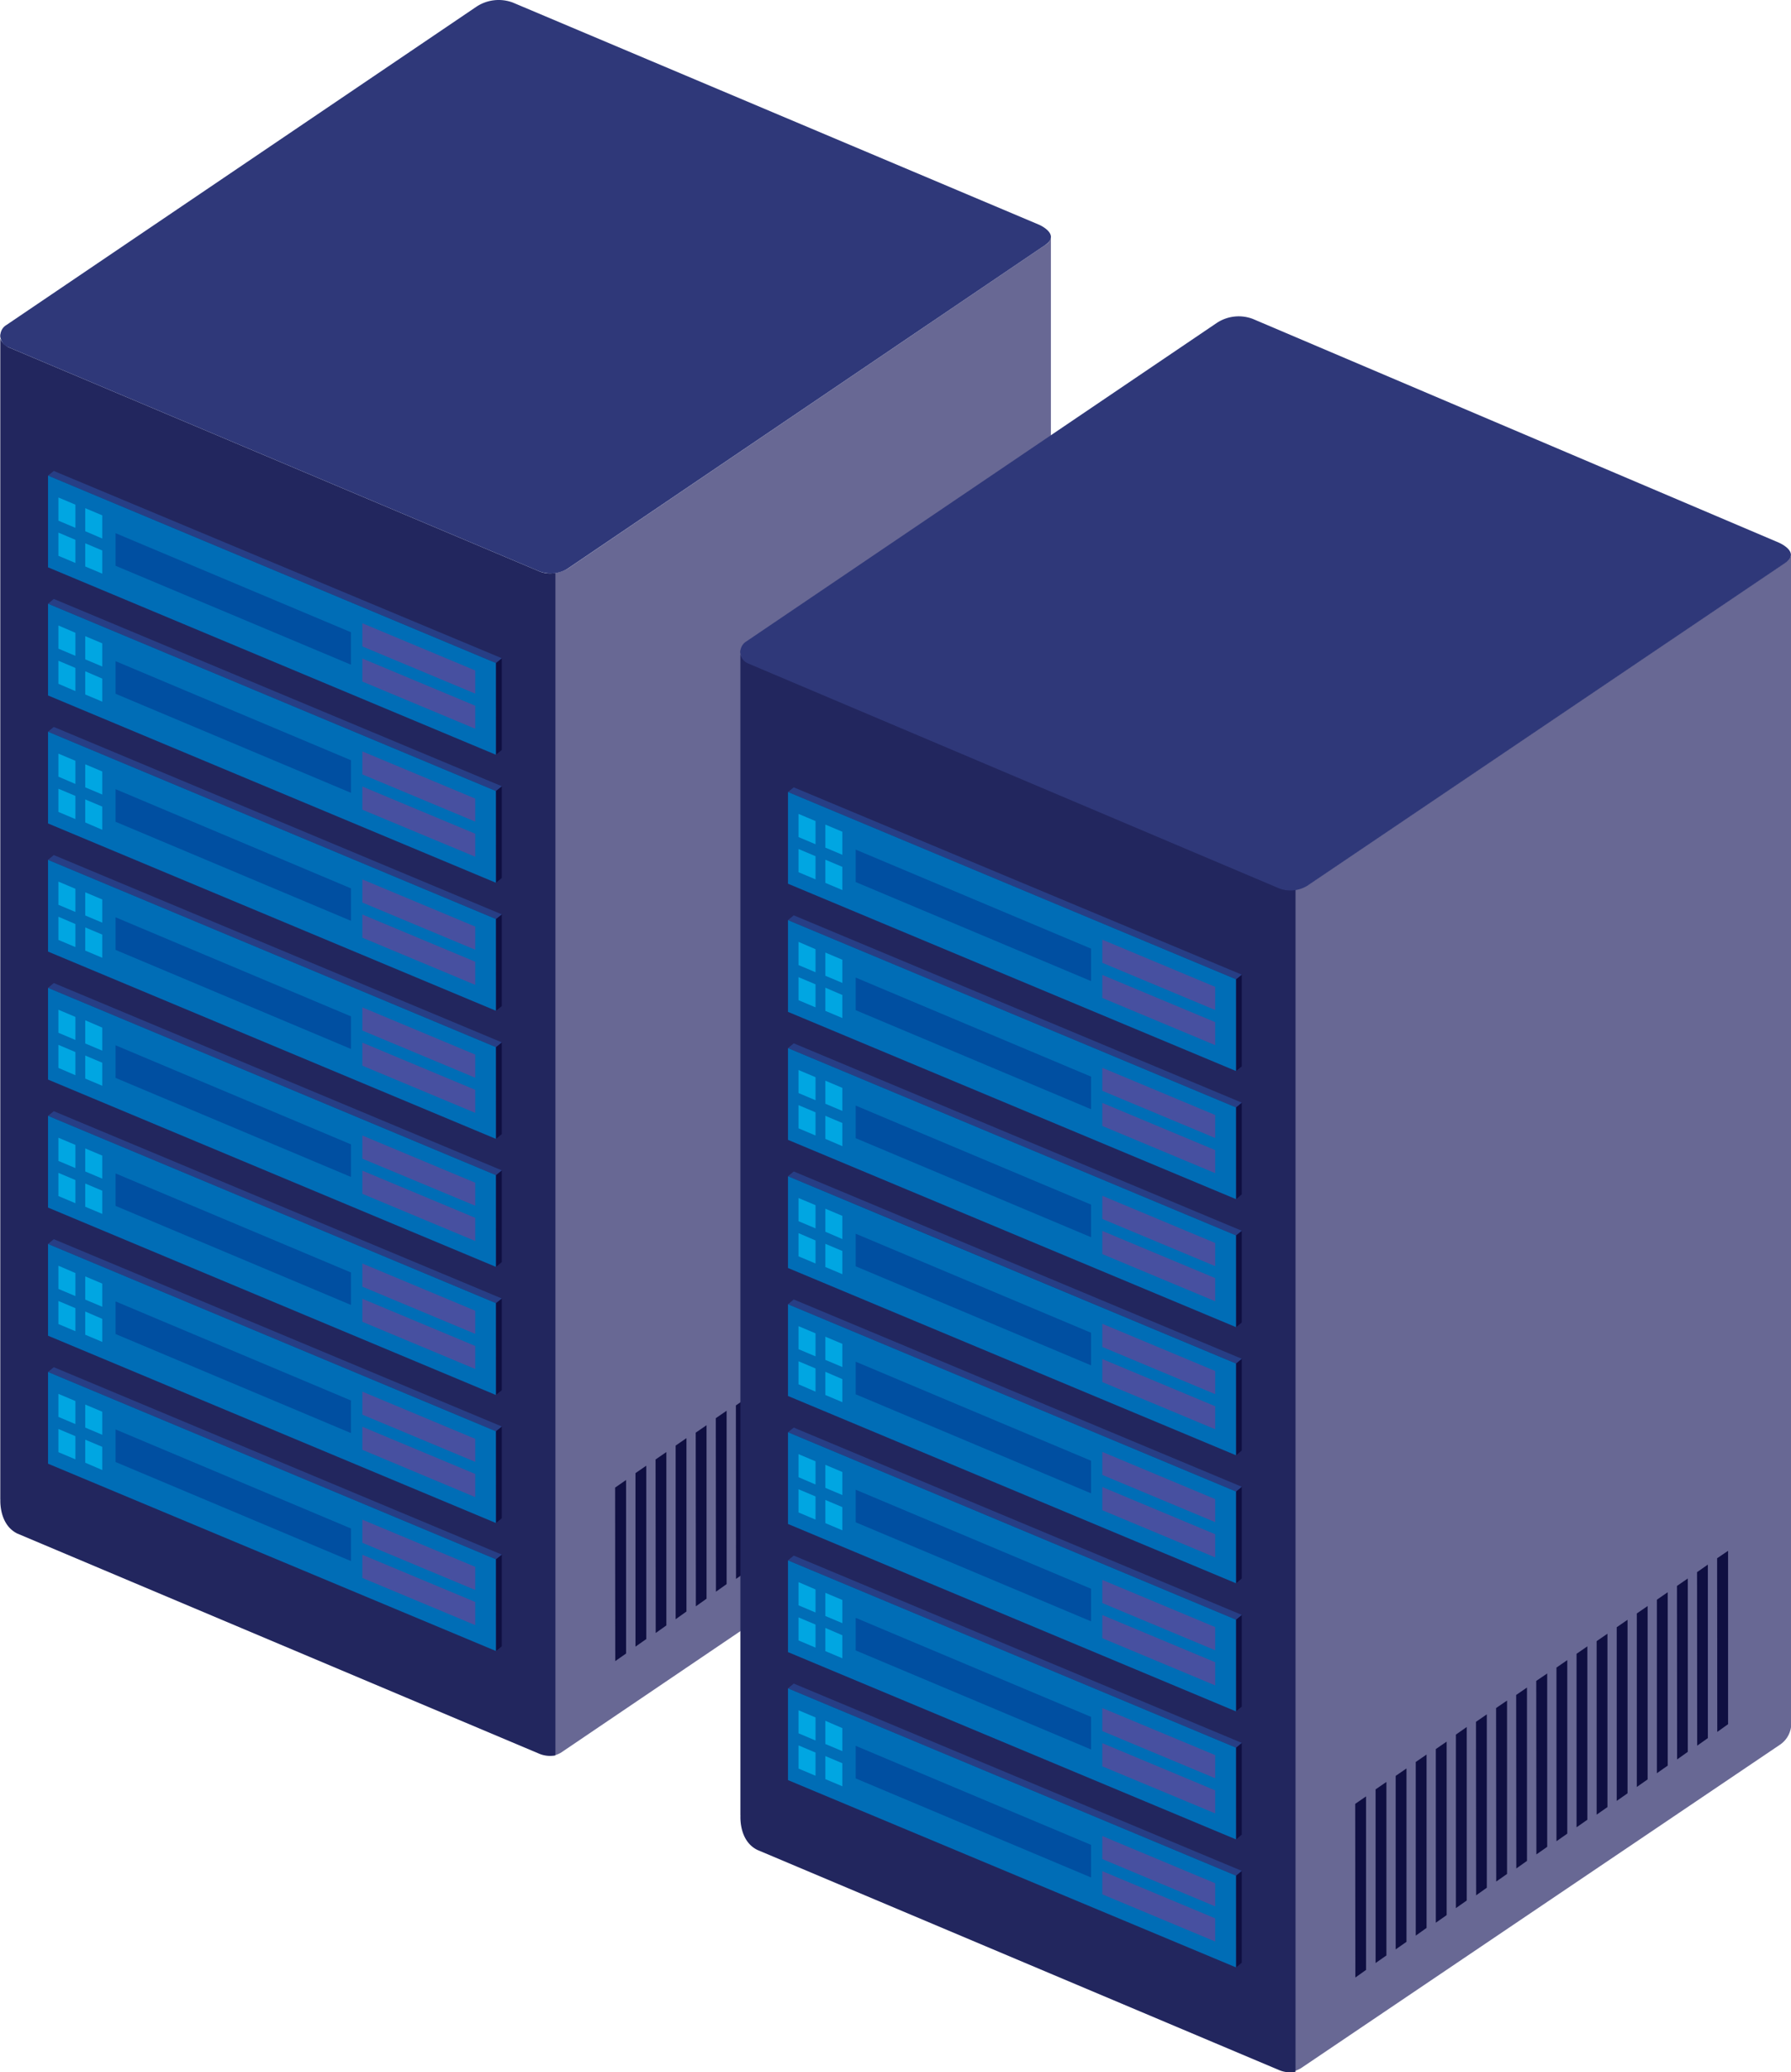 <svg xmlns="http://www.w3.org/2000/svg" viewBox="0 0 127.53 147.49"><defs><style>.a{fill:#686894}.b{fill:#22265e}.c{fill:#636b8d}.d{fill:#2f3879}.e{fill:#0f0f41}.f{fill:#273e85}.g{fill:#006db6}.h{fill:#004fa1}.i{fill:#00a6e2}.j{fill:#4750a0}</style></defs><path class="a" d="M74 101.69l-34.06 23.06s-.88.5-.54-.13V40.8a2.58 2.58 0 001-.31l34.04-23.06a.76.76 0 00.39-.54v83.26a1.83 1.83 0 01-.83 1.54z"/><path class="b" d="M1.23 109.15l37.16 15.67a2 2 0 001.16.12V40.78a2 2 0 01-1.16-.12L.59 24.71c-.54-.32-.64-.66-.57-.95v83c.05-.43-.26 1.66 1.21 2.39z"/><path class="c" d="M74.82 16.78v.01-.01z"/><path class="d" d="M33.92.48L.46 23.13a.88.88 0 00.13 1.58l37.8 15.95a2.29 2.29 0 002-.17l34.05-23.06C75.53 16.67 74 16 74 16L36.51.18a2.87 2.87 0 00-2.59.3z"/><path class="e" d="M35.73 46.85v6.53l-.41.33-.01-6.52.42-.34z"/><path class="f" d="M35.31 47.19l.42-.34-31.9-13.33-.41.33 9.14 3.82 22.75 9.52"/><path class="g" d="M3.42 33.85v6.53l31.89 13.34v-6.53L3.42 33.85z"/><path class="h" d="M8.23 37.95v2.32l16.76 7.04V45L8.23 37.95z"/><path class="i" d="M4.16 35.41v1.65l1.21.51v-1.65l-1.21-.51zM4.16 37.91v1.65l1.21.51v-1.65l-1.21-.51z"/><path class="j" d="M25.8 44.36v1.65l8.04 3.36v-1.65l-8.04-3.36zM25.8 46.87v1.64l8.04 3.36v-1.64l-8.04-3.36z"/><path class="i" d="M6.07 36.17v1.64l1.21.52v-1.65l-1.21-.51zM6.07 38.67v1.65l1.21.51v-1.65l-1.21-.51z"/><path class="e" d="M35.73 55.96v6.53l-.41.34-.01-6.53.42-.34z"/><path class="f" d="M35.31 56.3l.42-.34-31.9-13.33-.41.34 9.14 3.82 22.75 9.51"/><path class="g" d="M3.42 42.97v6.53l31.89 13.33V56.3L3.42 42.97z"/><path class="h" d="M8.23 47.06v2.32l16.76 7.05v-2.32L8.23 47.06z"/><path class="i" d="M4.16 44.52v1.65l1.21.51v-1.64l-1.21-.52zM4.16 47.03v1.64l1.21.52v-1.65l-1.21-.51z"/><path class="j" d="M25.8 53.48v1.64l8.04 3.36v-1.64l-8.04-3.36zM25.8 55.98v1.65l8.04 3.35v-1.64l-8.04-3.36z"/><path class="i" d="M6.07 45.28v1.65l1.21.51v-1.65l-1.21-.51zM6.07 47.78v1.65l1.21.51V48.3l-1.21-.52z"/><path class="e" d="M35.73 65.08v6.53l-.41.33-.01-6.53.42-.33z"/><path class="f" d="M35.31 65.41l.42-.33-31.9-13.34-.41.34 9.14 3.82 22.75 9.51"/><path class="g" d="M3.42 52.08v6.53l31.89 13.33v-6.53L3.42 52.08z"/><path class="h" d="M8.23 56.17v2.32l16.76 7.05v-2.31L8.23 56.17z"/><path class="i" d="M4.16 53.64v1.64l1.21.52v-1.65l-1.21-.51zM4.16 56.14v1.65l1.21.51v-1.65l-1.21-.51z"/><path class="j" d="M25.8 62.59v1.65l8.04 3.36v-1.65l-8.04-3.36zM25.8 65.09v1.65l8.04 3.36v-1.65l-8.04-3.36z"/><path class="i" d="M6.07 54.4v1.64l1.21.51v-1.64l-1.21-.51zM6.07 56.9v1.64l1.21.52v-1.65l-1.21-.51z"/><path class="e" d="M35.73 74.19v6.53l-.41.34-.01-6.53.42-.34z"/><path class="f" d="M35.31 74.53l.42-.34-31.9-13.33-.41.34 9.14 3.82 22.75 9.51"/><path class="g" d="M3.42 61.2v6.53l31.89 13.33v-6.53L3.42 61.2z"/><path class="h" d="M8.23 65.29v2.32l16.76 7.05v-2.32L8.23 65.29z"/><path class="i" d="M4.16 62.75v1.65l1.21.51v-1.65l-1.21-.51zM4.16 65.25v1.65l1.21.51v-1.64l-1.21-.52z"/><path class="j" d="M25.8 71.7v1.65l8.04 3.36v-1.65L25.8 71.7zM25.8 74.21v1.64l8.04 3.36v-1.64l-8.04-3.36z"/><path class="i" d="M6.07 63.51v1.65l1.21.51v-1.65l-1.21-.51zM6.07 66.01v1.65l1.21.51v-1.65l-1.21-.51z"/><path class="e" d="M35.73 83.3v6.53l-.41.34-.01-6.53.42-.34z"/><path class="f" d="M35.31 83.64l.42-.34-31.9-13.33-.41.34 9.14 3.82 22.75 9.51"/><path class="g" d="M3.42 70.31v6.53l31.89 13.33v-6.53L3.42 70.31z"/><path class="h" d="M8.23 74.4v2.32l16.76 7.05v-2.32L8.23 74.4z"/><path class="i" d="M4.16 71.87v1.64l1.21.51v-1.64l-1.21-.51zM4.16 74.37v1.64l1.21.52v-1.65l-1.21-.51z"/><path class="j" d="M25.8 80.82v1.65l8.04 3.35v-1.64l-8.04-3.36zM25.8 83.32v1.65l8.04 3.36v-1.65l-8.04-3.36z"/><path class="i" d="M6.07 72.62v1.65l1.21.51v-1.64l-1.21-.52zM6.07 75.13v1.64l1.21.51v-1.64l-1.21-.51z"/><path class="e" d="M35.73 92.42v6.53l-.41.33-.01-6.53.42-.33z"/><path class="f" d="M35.31 92.75l.42-.33-31.9-13.33-.41.33 9.14 3.82 22.75 9.51"/><path class="g" d="M3.42 79.42v6.53l31.89 13.34v-6.54L3.42 79.42z"/><path class="h" d="M8.23 83.52v2.31l16.76 7.05v-2.31L8.23 83.52z"/><path class="i" d="M4.16 80.98v1.65l1.21.51v-1.65l-1.21-.51zM4.16 83.48v1.65l1.21.51v-1.65l-1.21-.51z"/><path class="j" d="M25.8 89.93v1.65l8.04 3.36v-1.65l-8.04-3.36zM25.8 92.44v1.64l8.04 3.36V95.8l-8.04-3.36z"/><path class="i" d="M6.07 81.74v1.64l1.21.51v-1.64l-1.21-.51zM6.07 84.24v1.65l1.21.51v-1.65l-1.21-.51z"/><path class="e" d="M35.73 101.53v6.53l-.41.34-.01-6.53.42-.34z"/><path class="f" d="M35.31 101.87l.42-.34L3.83 88.2l-.41.34 9.14 3.82 22.75 9.51"/><path class="g" d="M3.42 88.54v6.53l31.89 13.33v-6.53L3.42 88.54z"/><path class="h" d="M8.23 92.63v2.32L24.99 102v-2.32L8.23 92.63z"/><path class="i" d="M4.16 90.09v1.65l1.21.51v-1.64l-1.21-.52zM4.16 92.6v1.64l1.21.51v-1.64l-1.21-.51z"/><path class="j" d="M25.8 99.05v1.64l8.04 3.36v-1.64l-8.04-3.36zM25.8 101.55v1.64l8.04 3.37v-1.65l-8.04-3.36z"/><path class="i" d="M6.07 90.85v1.65l1.21.51v-1.65l-1.21-.51zM6.07 93.35V95l1.21.51v-1.64l-1.21-.52z"/><path class="e" d="M35.73 110.65v6.53l-.41.33-.01-6.53.42-.33z"/><path class="f" d="M35.31 110.98l.42-.33-31.9-13.34-.41.34 9.14 3.82 22.75 9.51"/><path class="g" d="M3.42 97.65v6.53l31.89 13.33v-6.53L3.42 97.65z"/><path class="h" d="M8.23 101.74v2.32l16.76 7.05v-2.32l-16.76-7.05z"/><path class="i" d="M4.16 99.21v1.64l1.21.51v-1.64l-1.21-.51zM4.16 101.71v1.65l1.21.51v-1.65l-1.21-.51z"/><path class="j" d="M25.8 108.16v1.65l8.04 3.36v-1.65l-8.04-3.36zM25.8 110.66v1.65l8.04 3.36v-1.65l-8.04-3.36z"/><path class="i" d="M6.07 99.97v1.64l1.21.51v-1.64l-1.21-.51zM6.07 102.47v1.64l1.21.52v-1.65l-1.21-.51z"/><path class="e" d="M70.35 87.86v12.34l-.77.55V88.39l.77-.53zM68.92 88.85v12.34l-.77.54-.01-12.35.78-.53zM67.48 89.83v12.34l-.76.54-.01-12.35.77-.53zM66.06 90.81v12.34l-.77.54-.01-12.35.78-.53zM64.62 91.79v12.34l-.76.54-.01-12.35.77-.53zM63.19 92.77v12.34l-.77.55V93.31l.77-.54zM61.76 93.76v12.34l-.77.54V94.29l.77-.53zM60.33 94.66V107l-.77.55V95.19l.77-.53zM58.9 95.64v12.35l-.77.54V96.18l.77-.54zM57.47 96.59v12.34l-.77.54V97.12l.77-.53zM56.04 97.59v12.34l-.77.54V98.12l.77-.53zM54.61 98.52v12.34l-.77.54-.01-12.35.78-.53zM53.18 99.5v12.34l-.77.54-.01-12.35.78-.53zM51.74 100.41v12.34l-.76.54-.01-12.35.77-.53zM50.31 101.44v12.35l-.76.54-.01-12.36.77-.53zM48.88 102.36v12.34l-.77.55v-12.36l.77-.53zM47.45 103.35v12.34l-.76.54-.01-12.35.77-.53zM46.02 104.32v12.34l-.77.54v-12.35l.77-.53zM44.58 105.34v12.35l-.77.54-.01-12.35.78-.54z"/><path class="a" d="M126.7 124.21l-34.07 23s-.87.51-.53-.12V63.32a2.49 2.49 0 001-.32l34.06-23a.76.76 0 00.39-.54v83.26a1.83 1.83 0 01-.85 1.49z"/><path class="b" d="M53.93 131.67l37.15 15.67a2 2 0 001.17.12V63.3a2 2 0 01-1.17-.12l-37.79-16c-.54-.32-.64-.66-.57-.95v83c.05-.38-.27 1.71 1.21 2.44z"/><path class="c" d="M127.52 39.3z"/><path class="d" d="M86.62 23L53.15 45.65a.88.88 0 00.14 1.58l37.79 16a2.3 2.3 0 002-.18l34.06-23c1.09-.76-.48-1.43-.48-1.43L89.21 22.7a2.83 2.83 0 00-2.59.3z"/><path class="e" d="M88.42 69.37v6.53l-.4.33-.01-6.53.41-.33z"/><path class="f" d="M88.01 69.7l.41-.33-31.9-13.33-.41.33 9.14 3.82 22.76 9.51"/><path class="g" d="M56.11 56.37v6.53l31.9 13.33V69.7l-31.9-13.33z"/><path class="h" d="M60.93 60.47v2.31l16.76 7.05v-2.31l-16.76-7.05z"/><path class="i" d="M56.86 57.93v1.65l1.21.51v-1.65l-1.21-.51zM56.86 60.43v1.65l1.21.51v-1.65l-1.21-.51z"/><path class="j" d="M78.49 66.88v1.65l8.04 3.36v-1.65l-8.04-3.36zM78.49 69.39v1.64l8.04 3.36v-1.64l-8.04-3.36z"/><path class="i" d="M58.77 58.69v1.64l1.21.51V59.2l-1.21-.51zM58.77 61.19v1.65l1.21.51V61.7l-1.21-.51z"/><path class="e" d="M88.42 78.48v6.53l-.4.34-.01-6.53.41-.34z"/><path class="f" d="M88.01 78.82l.41-.34-31.9-13.33-.41.34 9.14 3.82 22.76 9.51"/><path class="g" d="M56.11 65.49v6.53l31.9 13.33v-6.53l-31.9-13.33z"/><path class="h" d="M60.93 69.58v2.32l16.76 7.05v-2.32l-16.76-7.05z"/><path class="i" d="M56.86 67.04v1.65l1.21.51v-1.64l-1.21-.52zM56.86 69.55v1.64l1.21.51v-1.64l-1.21-.51z"/><path class="j" d="M78.49 76v1.64L86.53 81v-1.64L78.49 76zM78.49 78.5v1.64l8.04 3.36v-1.64l-8.04-3.36z"/><path class="i" d="M58.77 67.8v1.65l1.21.51v-1.65l-1.21-.51zM58.77 70.3v1.65l1.21.51v-1.64l-1.21-.52z"/><path class="e" d="M88.42 87.6v6.53l-.4.33-.01-6.53.41-.33z"/><path class="f" d="M88.01 87.93l.41-.33-31.9-13.34-.41.34 9.14 3.82 22.76 9.51"/><path class="g" d="M56.11 74.6v6.53l31.9 13.33v-6.53L56.11 74.6z"/><path class="h" d="M60.93 78.69v2.32l16.76 7.05v-2.32l-16.76-7.05z"/><path class="i" d="M56.86 76.16v1.64l1.21.51v-1.64l-1.21-.51zM56.86 78.66v1.65l1.21.51v-1.65l-1.21-.51z"/><path class="j" d="M78.49 85.11v1.65l8.04 3.36v-1.65l-8.04-3.36zM78.49 87.61v1.65l8.04 3.36v-1.65l-8.04-3.36z"/><path class="i" d="M58.77 76.92v1.64l1.21.51v-1.64l-1.21-.51zM58.77 79.42v1.64l1.21.52v-1.65l-1.21-.51z"/><path class="e" d="M88.42 96.71v6.53l-.4.34-.01-6.53.41-.34z"/><path class="f" d="M88.01 97.05l.41-.34-31.9-13.33-.41.34 9.14 3.81 22.76 9.52"/><path class="g" d="M56.11 83.72v6.53l31.9 13.33v-6.53l-31.9-13.33z"/><path class="h" d="M60.93 87.81v2.32l16.76 7.05v-2.32l-16.76-7.05z"/><path class="i" d="M56.86 85.27v1.65l1.21.51v-1.65l-1.21-.51zM56.86 87.77v1.65l1.21.51v-1.64l-1.21-.52z"/><path class="j" d="M78.49 94.22v1.65l8.04 3.36v-1.65l-8.04-3.36zM78.49 96.73v1.64l8.04 3.36v-1.64l-8.04-3.36z"/><path class="i" d="M58.77 86.03v1.64l1.21.52v-1.65l-1.21-.51zM58.77 88.53v1.65l1.21.51v-1.65l-1.21-.51z"/><path class="e" d="M88.42 105.82v6.53l-.4.34-.01-6.53.41-.34z"/><path class="f" d="M88.01 106.16l.41-.34-31.9-13.33-.41.34 9.14 3.82 22.76 9.51"/><path class="g" d="M56.11 92.83v6.53l31.9 13.33v-6.53l-31.9-13.33z"/><path class="h" d="M60.93 96.92v2.32l16.76 7.05v-2.32l-16.76-7.05z"/><path class="i" d="M56.86 94.39v1.64l1.21.51V94.9l-1.21-.51zM56.86 96.89v1.64l1.21.52V97.4l-1.21-.51z"/><path class="j" d="M78.49 103.34v1.64l8.04 3.36v-1.64l-8.04-3.36zM78.49 105.84v1.65l8.04 3.36v-1.65l-8.04-3.36z"/><path class="i" d="M58.77 95.14v1.65l1.21.51v-1.65l-1.21-.51zM58.77 97.64v1.65l1.21.51v-1.64l-1.21-.52z"/><path class="e" d="M88.42 114.94v6.53l-.4.33-.01-6.52.41-.34z"/><path class="f" d="M88.01 115.28l.41-.34-31.9-13.33-.41.33 9.14 3.82 22.76 9.52"/><path class="g" d="M56.11 101.94v6.53l31.9 13.34v-6.53l-31.9-13.34z"/><path class="h" d="M60.93 106.03v2.32l16.76 7.05v-2.32l-16.76-7.05z"/><path class="i" d="M56.86 103.5v1.64l1.21.52v-1.65l-1.21-.51zM56.86 106v1.65l1.21.51v-1.65l-1.21-.51z"/><path class="j" d="M78.49 112.45v1.65l8.04 3.36v-1.65l-8.04-3.36zM78.49 114.95v1.65l8.04 3.36v-1.65l-8.04-3.36z"/><path class="i" d="M58.77 104.26v1.64l1.21.51v-1.64l-1.21-.51zM58.77 106.76v1.65l1.21.51v-1.65l-1.21-.51z"/><path class="e" d="M88.42 124.05v6.53l-.4.34-.01-6.53.41-.34z"/><path class="f" d="M88.01 124.39l.41-.34-31.9-13.33-.41.34 9.14 3.82 22.76 9.51"/><path class="g" d="M56.11 111.06v6.53l31.9 13.33v-6.53l-31.9-13.33z"/><path class="h" d="M60.93 115.15v2.32l16.76 7.05v-2.32l-16.76-7.05z"/><path class="i" d="M56.86 112.61v1.65l1.21.51v-1.64l-1.21-.52zM56.86 115.12v1.64l1.21.51v-1.64l-1.21-.51z"/><path class="j" d="M78.49 121.57v1.64l8.04 3.36v-1.65l-8.04-3.35zM78.49 124.07v1.65l8.04 3.35v-1.64l-8.04-3.36z"/><path class="i" d="M58.77 113.37v1.65l1.21.51v-1.65l-1.21-.51zM58.77 115.87v1.65l1.21.51v-1.64l-1.21-.52z"/><path class="e" d="M88.42 133.16v6.54l-.4.33-.01-6.53.41-.34z"/><path class="f" d="M88.01 133.5l.41-.34-31.9-13.33-.41.34 9.14 3.82 22.76 9.51"/><path class="g" d="M56.11 120.17v6.53l31.9 13.33v-6.53l-31.9-13.33z"/><path class="h" d="M60.93 124.26v2.32l16.76 7.05v-2.32l-16.76-7.05z"/><path class="i" d="M56.86 121.73v1.64l1.21.51v-1.64l-1.21-.51zM56.86 124.23v1.65l1.21.51v-1.65l-1.21-.51z"/><path class="j" d="M78.49 130.68v1.64l8.04 3.37v-1.65l-8.04-3.36zM78.49 133.18v1.65l8.04 3.36v-1.65l-8.04-3.36z"/><path class="i" d="M58.77 122.48v1.65l1.21.51V123l-1.21-.52zM58.77 124.99v1.64l1.21.51v-1.64l-1.21-.51z"/><path class="e" d="M123.05 110.38v12.34l-.77.55-.01-12.36.78-.53zM121.61 111.36v12.35l-.76.54-.01-12.35.77-.54zM120.18 112.35v12.34l-.76.54-.01-12.35.77-.53zM118.75 113.33v12.34l-.77.54v-12.35l.77-.53zM117.32 114.31v12.34l-.77.54v-12.35l.77-.53zM115.89 115.29v12.35l-.77.54v-12.36l.77-.53zM114.46 116.28v12.34l-.77.54v-12.35l.77-.53zM113.03 117.18v12.34l-.77.54v-12.35l.77-.53zM111.6 118.16v12.35l-.77.54v-12.36l.77-.53zM110.17 119.11v12.34l-.77.54-.01-12.35.78-.53zM108.73 120.11v12.34l-.76.54-.01-12.35.77-.53zM107.31 121.04v12.34l-.77.54-.01-12.35.78-.53zM105.87 122.02v12.34l-.76.54-.01-12.35.77-.53zM104.44 122.92v12.35l-.77.54v-12.35l.77-.54zM103.01 123.96v12.35l-.77.54v-12.36l.77-.53zM101.58 124.88v12.34l-.77.55v-12.36l.77-.53zM100.15 125.87v12.34l-.77.54V126.4l.77-.53zM98.72 126.83v12.35l-.77.54v-12.36l.77-.53zM97.27 127.86v12.35l-.76.54-.01-12.36.77-.53z"/></svg>